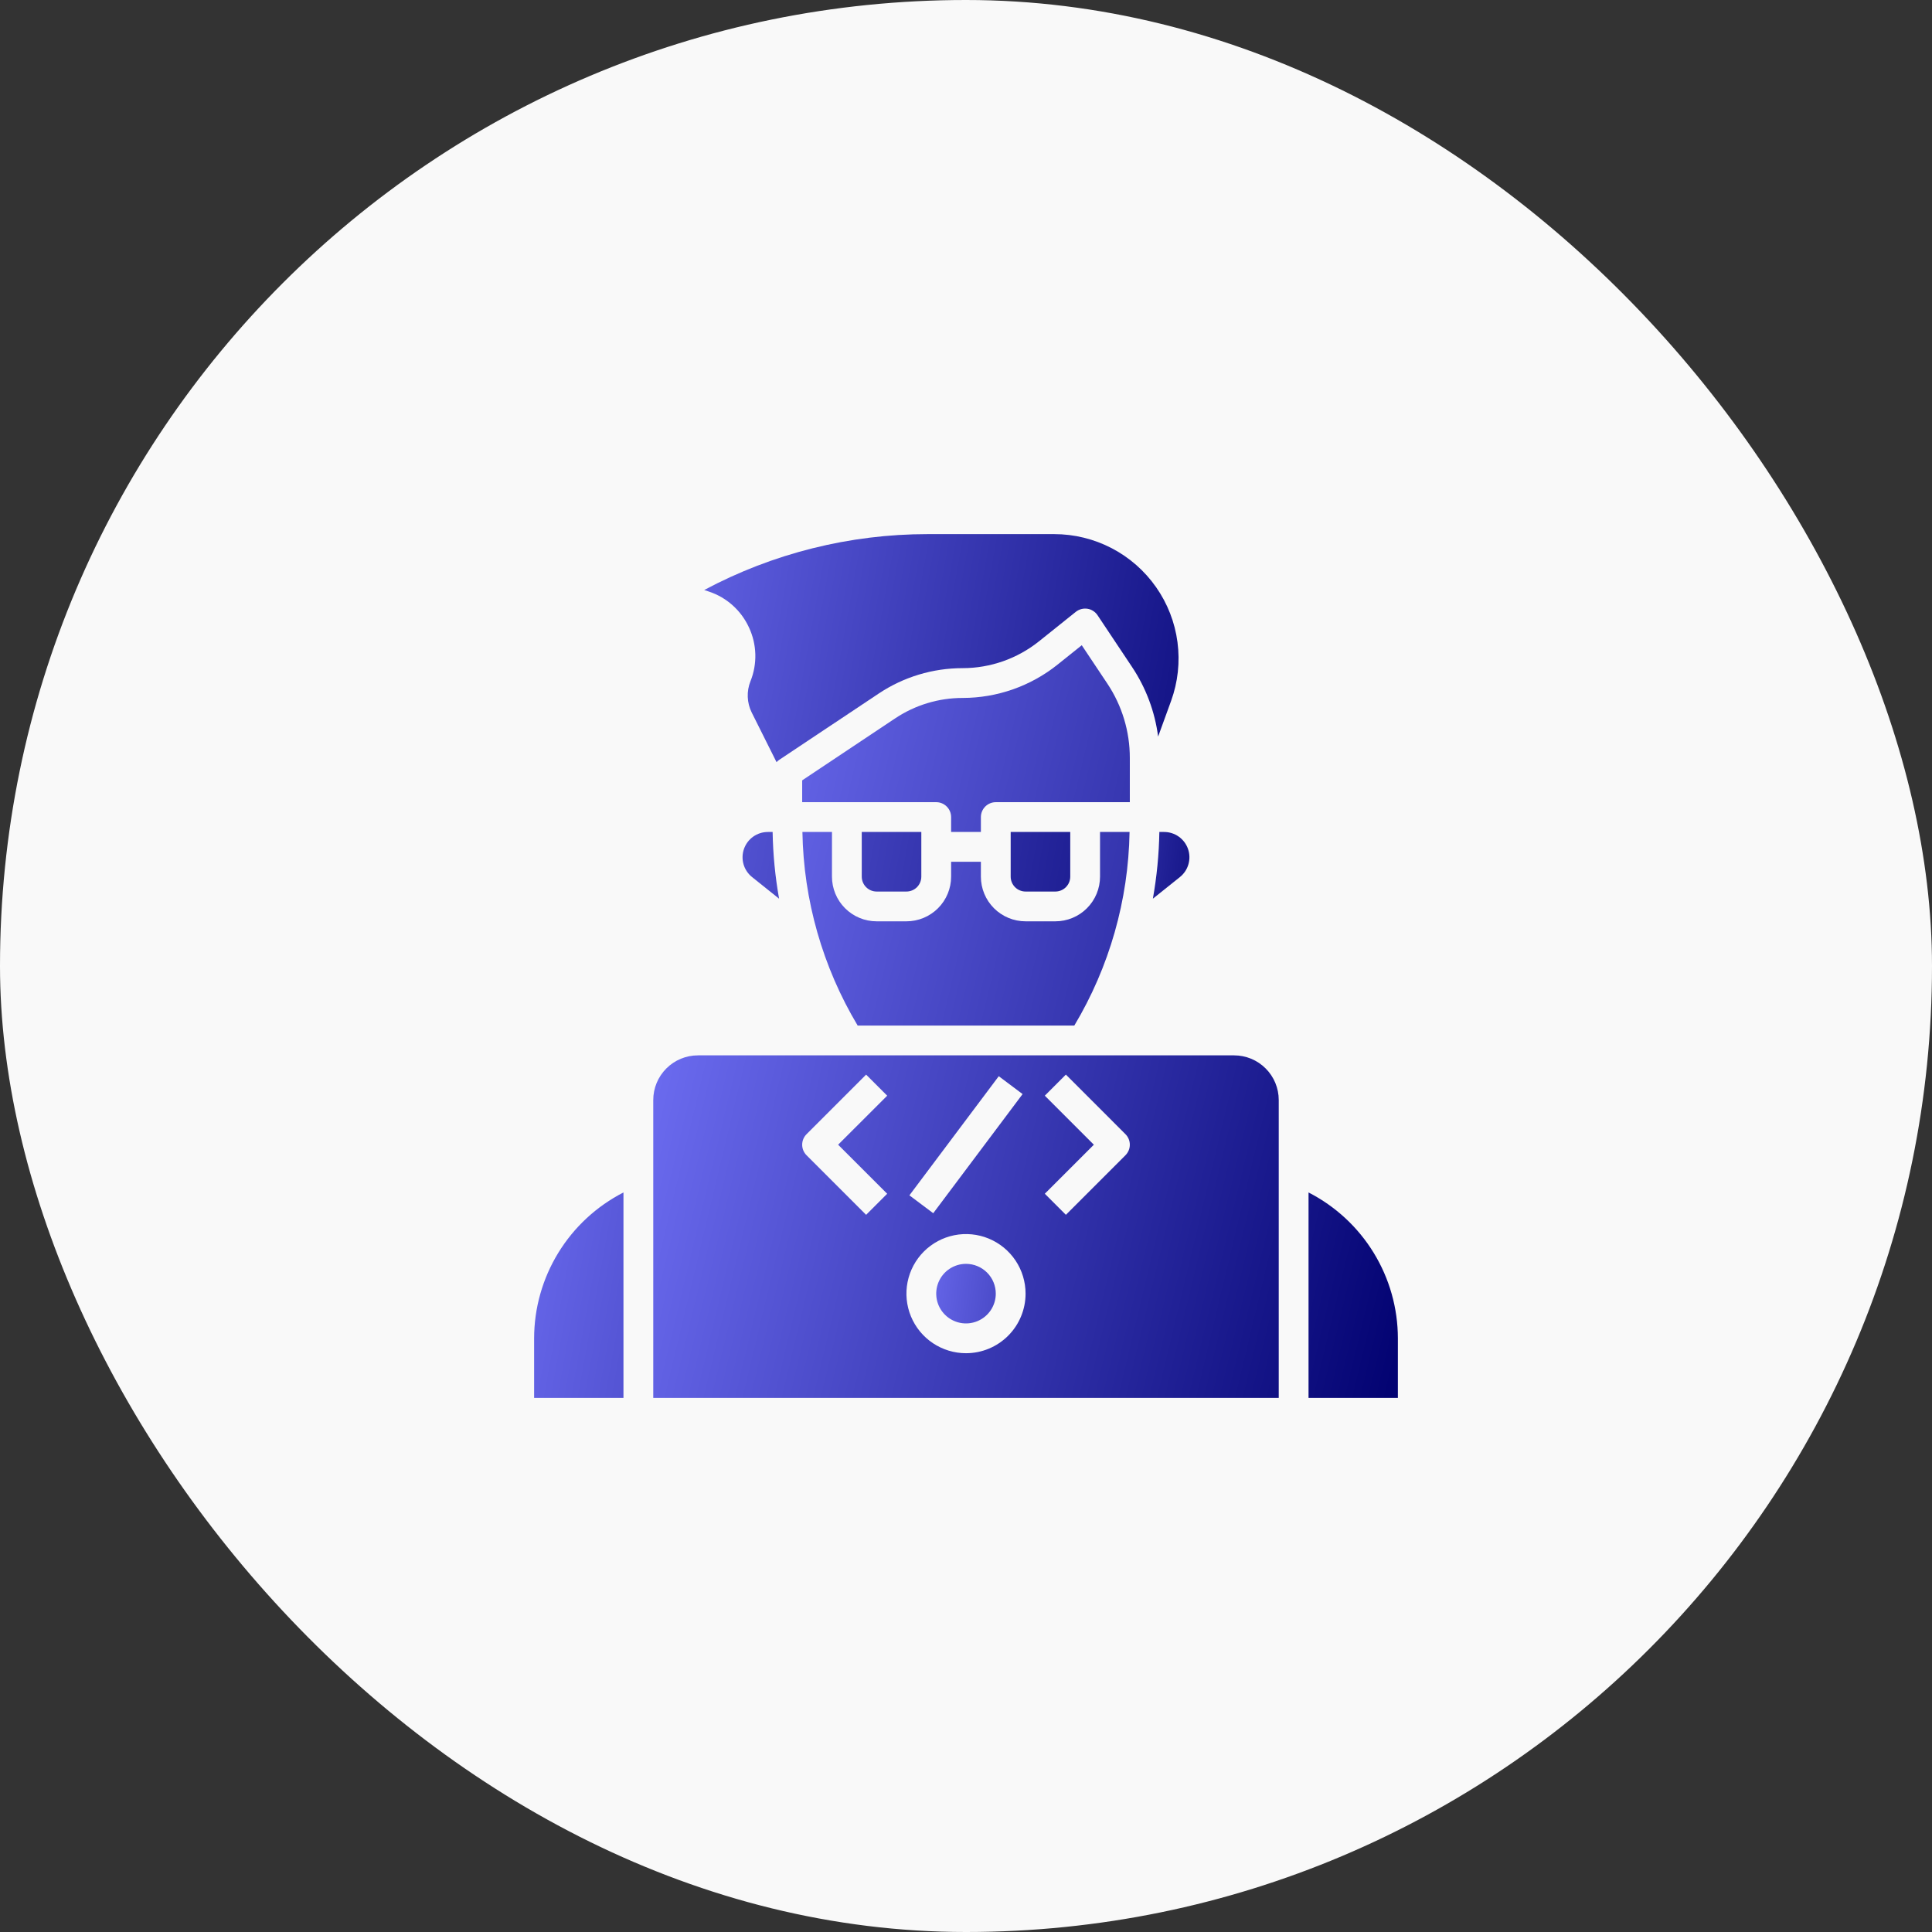 <svg xmlns="http://www.w3.org/2000/svg" width="150" height="150" viewBox="0 0 150 150" fill="none"><rect x="0" y="0" width="150" height="150" fill="#333333" stroke="none"/><g clip-path="url(#clip0_310_19713)"><rect width="150" height="150" rx="75" fill="#F9F9F9"></rect><path d="M59.622 64.594C59.214 64.593 58.815 64.719 58.482 64.954C58.149 65.19 57.897 65.524 57.762 65.909C57.627 66.294 57.615 66.711 57.728 67.104C57.841 67.496 58.074 67.843 58.393 68.097L60.488 69.774C60.184 68.063 60.016 66.331 59.986 64.594H59.622ZM41.469 103.906V108.531H48.406V92.582C46.32 93.649 44.569 95.271 43.345 97.269C42.121 99.267 41.472 101.563 41.469 103.906ZM58.149 48.714C58.455 49.365 58.623 50.073 58.643 50.793C58.663 51.512 58.534 52.228 58.264 52.896C58.109 53.285 58.038 53.702 58.056 54.121C58.073 54.539 58.178 54.949 58.365 55.324L60.29 59.173C60.349 59.109 60.415 59.052 60.487 59.003L68.219 53.849C70.151 52.559 72.422 51.873 74.745 51.875C76.892 51.872 78.975 51.141 80.654 49.802L83.527 47.502C83.653 47.403 83.797 47.33 83.952 47.289C84.107 47.248 84.269 47.239 84.427 47.263C84.585 47.287 84.737 47.345 84.871 47.431C85.006 47.517 85.122 47.63 85.211 47.763L87.894 51.788C88.974 53.409 89.665 55.256 89.916 57.187L90.922 54.422C91.452 52.964 91.623 51.399 91.42 49.861C91.218 48.322 90.647 46.855 89.756 45.584C88.866 44.313 87.683 43.275 86.306 42.559C84.929 41.843 83.4 41.469 81.849 41.469H72.033C65.978 41.467 60.017 42.957 54.675 45.808L55.022 45.924C55.708 46.148 56.339 46.512 56.877 46.992C57.415 47.472 57.848 48.059 58.149 48.714ZM70.375 69.219C70.682 69.219 70.976 69.097 71.193 68.88C71.409 68.663 71.531 68.369 71.531 68.062V64.594H66.906V68.062C66.906 68.369 67.028 68.663 67.245 68.88C67.462 69.097 67.756 69.219 68.062 69.219H70.375ZM81.938 69.219C82.244 69.219 82.538 69.097 82.755 68.88C82.972 68.663 83.094 68.369 83.094 68.062V64.594H78.469V68.062C78.469 68.369 78.591 68.663 78.807 68.88C79.024 69.097 79.318 69.219 79.625 69.219H81.938Z" fill="url(#paint0_linear_310_19713)"></path><path d="M87.719 58.844C87.721 56.789 87.113 54.78 85.972 53.072L83.987 50.096L82.099 51.608C80.01 53.275 77.417 54.185 74.745 54.188C72.877 54.186 71.051 54.738 69.499 55.775L62.281 60.587V62.281H72.688C72.994 62.281 73.288 62.403 73.505 62.62C73.722 62.837 73.844 63.131 73.844 63.438V64.594H76.156V63.438C76.156 63.131 76.278 62.837 76.495 62.62C76.712 62.403 77.006 62.281 77.312 62.281H87.719V58.844ZM62.299 64.594C62.389 69.893 63.869 75.076 66.589 79.625H83.409C86.13 75.076 87.609 69.893 87.699 64.594H85.406V68.063C85.406 68.983 85.041 69.865 84.39 70.515C83.74 71.166 82.858 71.531 81.938 71.531H79.625C78.705 71.531 77.823 71.166 77.172 70.515C76.522 69.865 76.156 68.983 76.156 68.063V66.906H73.844V68.063C73.844 68.983 73.478 69.865 72.828 70.515C72.177 71.166 71.295 71.531 70.375 71.531H68.062C67.142 71.531 66.26 71.166 65.61 70.515C64.959 69.865 64.594 68.983 64.594 68.063V64.594H62.299ZM101.594 92.582V108.531H108.531V103.906C108.528 101.563 107.878 99.267 106.654 97.269C105.431 95.271 103.679 93.649 101.594 92.582ZM95.812 81.938H54.188C53.267 81.938 52.385 82.303 51.735 82.954C51.084 83.604 50.719 84.487 50.719 85.406V108.531H99.281V85.406C99.281 84.487 98.916 83.604 98.265 82.954C97.615 82.303 96.733 81.938 95.812 81.938ZM77.544 83.556L79.394 84.944L72.456 94.194L70.606 92.806L77.544 83.556ZM68.881 92.683L67.245 94.319L62.62 89.694C62.513 89.586 62.427 89.459 62.369 89.319C62.311 89.178 62.281 89.028 62.281 88.876C62.281 88.724 62.311 88.573 62.369 88.433C62.427 88.293 62.513 88.165 62.62 88.058L67.245 83.433L68.881 85.069L65.072 88.875L68.881 92.683ZM75 105.063C74.085 105.063 73.191 104.791 72.43 104.283C71.67 103.775 71.077 103.053 70.727 102.208C70.377 101.362 70.285 100.433 70.464 99.535C70.642 98.638 71.083 97.814 71.73 97.167C72.376 96.52 73.201 96.08 74.098 95.901C74.995 95.723 75.925 95.815 76.77 96.165C77.615 96.515 78.337 97.108 78.846 97.868C79.354 98.629 79.625 99.523 79.625 100.438C79.625 101.664 79.138 102.841 78.27 103.708C77.403 104.575 76.227 105.063 75 105.063ZM87.38 89.693L82.755 94.318L81.119 92.681L84.926 88.875L81.119 85.068L82.755 83.431L87.38 88.056C87.487 88.164 87.573 88.291 87.631 88.432C87.689 88.572 87.719 88.723 87.719 88.875C87.719 89.026 87.689 89.177 87.631 89.317C87.573 89.458 87.487 89.585 87.38 89.693Z" fill="url(#paint1_linear_310_19713)"></path><path d="M75 98.125C74.543 98.125 74.096 98.261 73.715 98.515C73.335 98.769 73.039 99.13 72.864 99.552C72.689 99.975 72.643 100.44 72.732 100.889C72.821 101.337 73.041 101.749 73.365 102.073C73.688 102.396 74.1 102.616 74.549 102.706C74.997 102.795 75.462 102.749 75.885 102.574C76.308 102.399 76.669 102.103 76.923 101.722C77.177 101.342 77.312 100.895 77.312 100.438C77.312 99.824 77.069 99.236 76.635 98.802C76.201 98.369 75.613 98.125 75 98.125ZM90.012 64.594C89.983 66.331 89.814 68.063 89.509 69.774L91.605 68.097C91.924 67.843 92.156 67.496 92.269 67.104C92.382 66.712 92.371 66.295 92.236 65.91C92.101 65.525 91.85 65.191 91.517 64.955C91.184 64.72 90.786 64.593 90.378 64.594H90.012Z" fill="url(#paint2_linear_310_19713)"></path></g><defs><linearGradient id="paint0_linear_310_19713" x1="91.503" y1="104.641" x2="31.997" y2="93.889" gradientUnits="userSpaceOnUse"><stop stop-color="#030372"></stop><stop offset="1" stop-color="#7878FF"></stop></linearGradient><linearGradient id="paint1_linear_310_19713" x1="108.531" y1="105.142" x2="41.385" y2="89.053" gradientUnits="userSpaceOnUse"><stop stop-color="#030372"></stop><stop offset="1" stop-color="#7878FF"></stop></linearGradient><linearGradient id="paint2_linear_310_19713" x1="92.346" y1="100.537" x2="68.573" y2="97.57" gradientUnits="userSpaceOnUse"><stop stop-color="#030372"></stop><stop offset="1" stop-color="#7878FF"></stop></linearGradient><clipPath id="clip0_310_19713"><rect width="150" height="150" fill="white"></rect></clipPath></defs></svg>